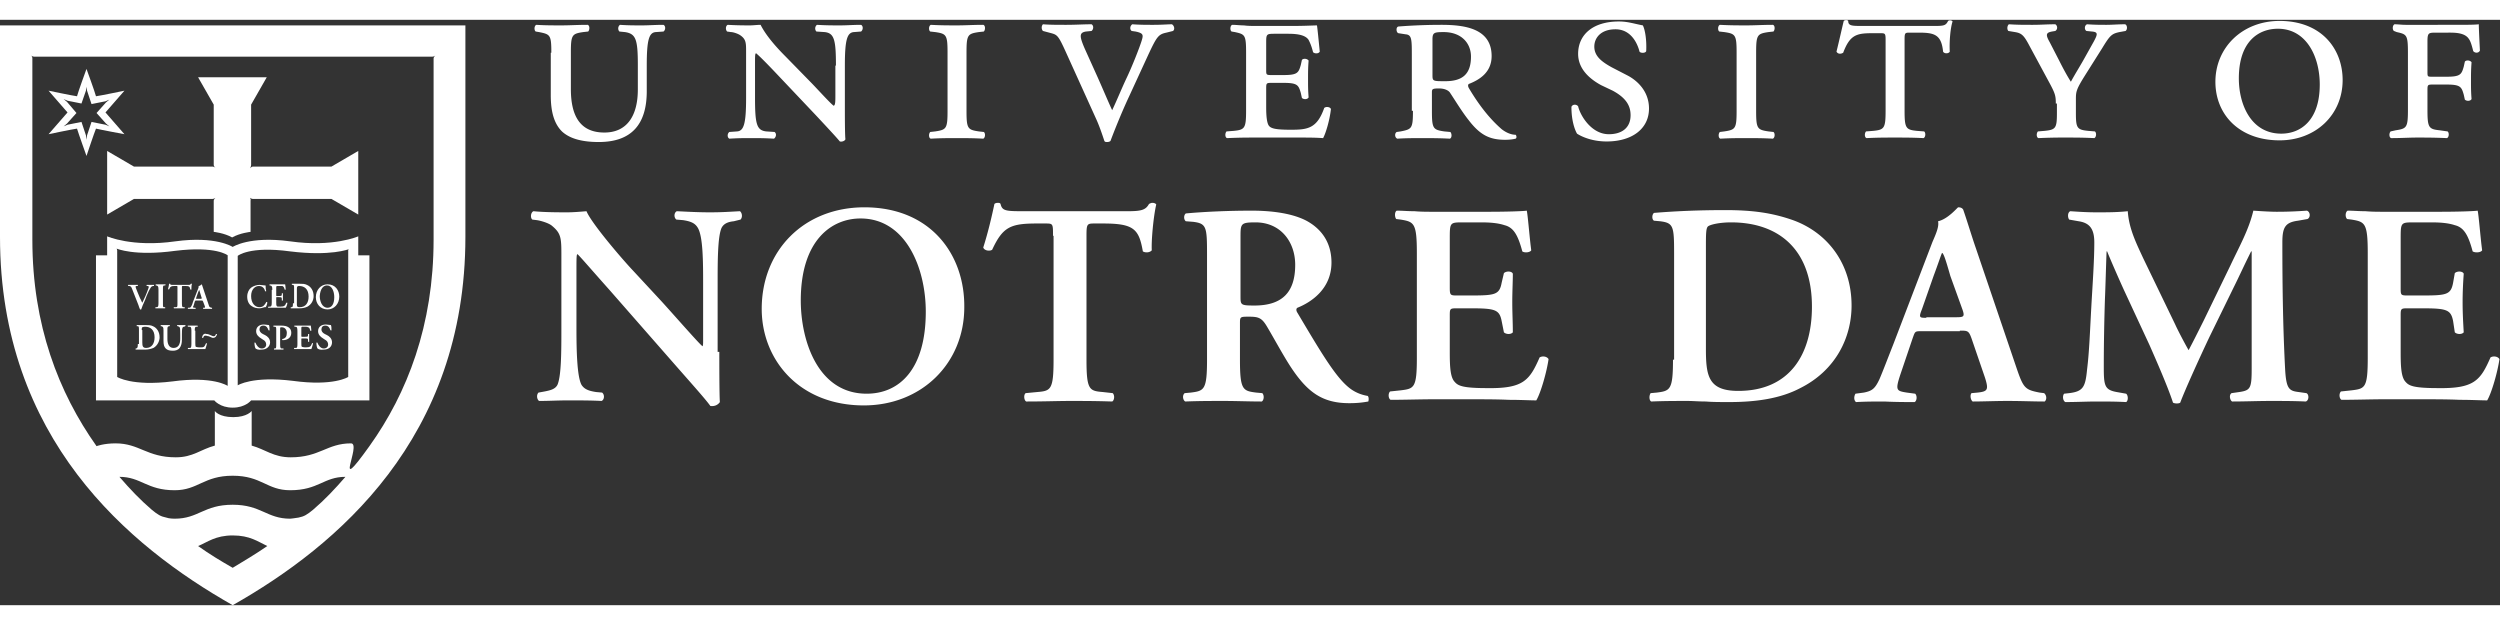 <svg version="1.2" xmlns="http://www.w3.org/2000/svg" fill="#fff" viewBox="0 0 448 104.9" width="200" height="50"><rect x="0" y="0" width="448" height="104.9" fill="#333333" stroke="none"/><path d="M128.9 59.5c0 1.5 0 7.8.1 9-.4.6-1.1.8-1.7.7-.8-1.1-2.3-2.8-6-7l-12-13.7c-3.3-3.7-5-5.7-5.8-6.5-.2 0-.2.6-.2 3.3v10c0 3.9.1 8.6.9 10.1.5.8 1.3 1.1 2.6 1.3l1.1.1c.5.4.4 1.3-.1 1.5-1.9-.1-3.9-.1-5.9-.1-2.1 0-3.5.1-5.3.1-.4-.3-.5-1.1-.1-1.5l1.1-.2c1-.2 1.9-.4 2.3-1.2.7-1.6.7-6.1.7-10.1V43.2c0-4 .1-4.8-1.7-6.3-.6-.5-2-.9-2.7-1l-.8-.1c-.4-.3-.3-1.3.2-1.5 1.9.2 4.8.2 6 .2 1.1 0 2.3-.1 3.5-.2.9 2.2 6.5 8.7 8.3 10.6l5.1 5.5c2.2 2.4 6.9 7.8 7.4 8.1.1-.2.1-.4.1-1.2v-10c0-3.8 0-8.6-1-10.1-.5-.8-1.3-1.1-2.6-1.3l-1.2-.1c-.5-.4-.4-1.3.1-1.5 2 .1 3.9.2 5.9.2 2.2 0 3.5-.1 5.4-.2.4.3.5 1.1.1 1.5l-1.2.3c-1 .1-1.8.4-2.2 1.2-.7 1.6-.7 6-.7 10.1v12.1zM154.2 35.6c8.2 0 11.7 9 11.7 16.7 0 10.3-4.7 14.7-10.6 14.7-8.8 0-11.8-9.6-11.8-16.7 0-10.9 5.6-14.7 10.7-14.7zm.7-2c-10.8 0-18.4 7.7-18.4 18.2 0 9.1 6.7 17.3 18.3 17.3 10.3 0 18-7.5 18-17.6.1-9.4-6-17.9-17.9-17.9zM188.7 38.7c0-2.2 0-2.2-1.4-2.2h-1.5c-4.7 0-6.1.6-8 4.7-.4.3-1.4.2-1.6-.4.9-2.8 1.6-5.9 2-7.8.1-.1.3-.2.6-.2.2 0 .4 0 .5.2.3 1.3 1 1.3 4.5 1.3H202c2.5 0 3.3-.2 3.9-1.3.2-.1.4-.2.6-.2.3 0 .6.1.7.3-.5 2.1-.9 6.5-.8 8.2-.3.4-1.1.5-1.6.2-.7-4-1.6-5-7.1-5h-1.6c-1.3 0-1.4.1-1.4 2.2v22.2c0 5.4.5 5.6 2.9 5.8l1.8.2c.4.4.3 1.3-.1 1.5-3-.1-5.3-.1-7.5-.1-2.3 0-4.7.1-7.9.1-.4-.2-.5-1.2-.1-1.5l2.1-.2c2.4-.2 2.9-.4 2.9-5.8V38.7zM222.3 38.8c0-2.3.1-2.5 2.7-2.5 4.5 0 7.1 3.5 7.1 7.6 0 4.9-2.3 7.3-7.3 7.3-2.5 0-2.5-.1-2.5-1.7V38.8zm-6 22.1c0 5.4-.5 5.6-2.9 5.9l-1.1.1c-.5.4-.3 1.3.1 1.5 2.4-.1 4.7-.1 6.9-.1 2.3 0 4.6.1 6.8.1.4-.2.5-1.1.1-1.5l-1.1-.1c-2.4-.3-2.9-.5-2.9-5.9v-6.6c0-1.1.1-1.1 1.6-1.1 1.7 0 2.3.2 3.2 1.7 1.2 2 2.7 4.8 4.1 7 3.1 4.8 5.8 6.8 10.7 6.8 1.8 0 2.8-.2 3.4-.3.1-.3.1-.8-.1-1-.6-.1-2.1-.4-3.5-1.6-2.4-2-5-6.4-9.1-13.3-.2-.3-.3-.7 0-.9 2.5-1 6.1-3.4 6.1-8.1 0-3.7-1.9-6.1-4.5-7.5-2.3-1.2-5.7-1.8-9.8-1.8-4.2 0-8.6.2-11.8.5-.4.3-.4 1.1 0 1.4l1.3.1c2.4.3 2.5.9 2.5 5.8v18.9zM253.9 41.8c0-5.4-.5-5.6-2.9-6l-.8-.1c-.3-.4-.3-1.3.1-1.5 1 0 2 .1 3.2.1 1.1.1 2.3.1 3.4.1h9.8c3.3 0 6.3-.1 6.9-.2.2.9.5 4.9.8 7.1-.2.4-1.2.5-1.6.2-.8-3-1.6-4.3-3.2-4.7-1.2-.4-2.7-.5-4.1-.5H262c-2.2 0-2.2.1-2.2 3V48c0 1.3.1 1.4 1.2 1.4h2.4c4.5 0 5.3-.1 5.7-2.3l.4-1.7c.4-.4 1.4-.4 1.6.1 0 1.4-.1 3.2-.1 5.1 0 1.9.1 3.7.1 5.4-.3.4-1.2.4-1.6 0l-.4-2c-.4-2.1-1.2-2.3-5.7-2.3H261c-1.2 0-1.2.1-1.2 1.4v6.5c0 2.6.1 4.5.9 5.3.6.7 1.5 1.1 5.8 1.1 6.5.1 7.6-1.4 9.4-5.5.5-.3 1.3-.2 1.6.3-.3 2.2-1.4 6.1-2.2 7.4-1.1 0-2.8-.1-4.9-.1-2.1-.1-4.7-.1-7.7-.1h-5.8c-2.3 0-5.4.1-7.7.1-.4-.2-.5-1.1-.1-1.5l1.9-.2c2.4-.3 2.9-.4 2.9-5.8V41.8zM305.7 40.8c0-2.4 0-3.5.4-3.8.4-.3 2-.7 4.1-.7 8.6 0 14.5 4.9 14.5 15.1 0 8.7-4.1 15.1-13.2 15.1-5.4 0-5.8-2.7-5.8-7.6V40.8zm-5.9 20.1c0 5.4-.5 5.6-2.9 5.9l-1.1.1c-.3.4-.3 1.3.1 1.5 2.3-.1 4.6-.1 6.5-.1 1 0 2 .1 3.3.1 1.2.1 2.6.1 4.2.1 4.7 0 9.1-.6 12.7-2.5 6.4-3.2 9.2-9.1 9.2-14.8 0-7.6-4.4-13.1-10.5-15.3-3.7-1.3-7.2-1.8-12.1-1.8-5 0-9.1.2-12.8.5-.4.3-.4 1.2 0 1.4l1.1.1c2.4.3 2.5.9 2.5 5.8v19zM345.2 53.4c-1.2 0-1.4 0-.8-1.5l2.1-6c.9-2.4 1.3-3.7 1.5-4.1h.1c.3.4.6 1.3 1.4 4.1l2.2 6.1c.4 1.2.2 1.3-1.2 1.3h-5.3zm6 2.3c1.4 0 1.6 0 2.1 1.4l2.4 7c.7 2.2.5 2.5-1.3 2.7l-1.1.1c-.3.3-.2 1.2.2 1.5 1.8 0 4-.1 6.2-.1 2.7 0 4.6.1 6.7.1.4-.3.4-1.1-.1-1.5l-.8-.1c-2.6-.5-2.9-.8-4.1-4.3L354.1 41c-.8-2.3-1.5-4.7-2.3-7-.2-.3-.5-.4-.9-.4-.1 0-1.8 2.1-3.6 2.5.2.9-.3 2.1-1 3.7l-7 18.3c-1.1 2.8-1.9 4.9-2.5 6.3-.8 1.7-1.3 2.1-2.8 2.4l-1.5.2c-.3.5-.3 1.2.1 1.5 1.8-.1 3.4-.1 5.1-.1 2.1.1 3.8.1 5.4.1.4-.2.5-1.1.1-1.5l-1.5-.2c-1.9-.3-2.1-.4-1.1-3.4l2.1-6.2c.5-1.4.4-1.4 1.7-1.4h6.8zM413.3 66.9c.5.2.5 1.3-.1 1.5-2.2-.1-4.2-.1-6.3-.1-2.4 0-4.6.1-6.9.1-.4-.2-.6-1.2-.1-1.5l1.4-.2c2-.3 2.2-.7 2.2-4.2v-21h-.1c-1.4 2.8-2.1 4.4-3.1 6.4l-4.4 9c-1.7 3.6-4.3 9.3-5.2 11.7-.2.2-1 .2-1.3 0-.9-2.8-3.1-7.8-4.2-10.3l-4.6-9.9c-1-2.2-2.4-5.4-3-6.9h-.1c-.1 2.5-.2 6.5-.3 8.7-.1 3.1-.2 7.7-.2 11.9 0 3.4.1 4.2 2.3 4.6l1.7.3c.4.3.4 1.3 0 1.5-1.9-.1-3.5-.1-5.4-.1-1.6 0-3.5.1-5.5.1-.5-.3-.5-1.2-.2-1.5l.9-.1c2.5-.3 2.9-1.1 3.2-4.2.4-3.2.5-6.5.8-11.9.2-3.5.5-7.7.5-10.9 0-2.4-.8-3.5-2.8-3.8l-1.7-.3c-.3-.4-.3-1.3.2-1.5 1.5.1 2.9.2 4.8.2 1.8 0 3.6 0 5.5-.2.2 3.1 1.5 5.7 2.8 8.5l5.7 11.8c.4.9 1.7 3.4 2.4 4.6.8-1.5 1.5-2.9 2.7-5.3l4.8-9.9c1.6-3.4 3.3-6.4 4.1-9.8 1.4.1 3.1.2 4.2.2 2.2 0 4-.1 5.4-.2.6.2.7 1.2.1 1.5l-1.7.3c-2.3.3-2.8 1.2-2.8 3.9 0 7.6.1 15.2.5 22.8.2 3.4.7 3.8 2.4 4l1.4.2zM424.3 41.8c0-5.4-.5-5.6-2.9-6l-.8-.1c-.4-.4-.3-1.3.1-1.5 1 0 2 .1 3.2.1 1.1.1 2.3.1 3.4.1h9.8c3.3 0 6.3-.1 6.9-.2.2.9.5 4.9.8 7.1-.2.4-1.2.5-1.7.2-.8-3-1.6-4.3-3.2-4.7-1.2-.4-2.7-.5-4.1-.5h-3.4c-2.2 0-2.2.1-2.2 3V48c0 1.3 0 1.4 1.2 1.4h2.5c4.5 0 5.3-.1 5.7-2.3l.3-1.7c.4-.4 1.4-.4 1.6.1-.1 1.4-.2 3.2-.2 5.1 0 1.9.1 3.7.2 5.4-.3.4-1.2.4-1.6 0l-.3-2c-.4-2.1-1.2-2.3-5.7-2.3h-2.5c-1.2 0-1.2.1-1.2 1.4v6.5c0 2.6.1 4.5.9 5.3.6.7 1.5 1.1 5.8 1.1 6.5.1 7.6-1.4 9.4-5.5.5-.3 1.3-.2 1.6.3-.3 2.2-1.4 6.1-2.2 7.4-1.1 0-2.8-.1-4.9-.1-2.2-.1-4.7-.1-7.7-.1h-5.8c-2.3 0-5.4.1-7.7.1-.4-.2-.5-1.1-.1-1.5l1.9-.2c2.4-.3 2.9-.4 2.9-5.8V41.8zM98.8 5.9c0-3.2-.2-3.3-2.2-3.7l-.6-.1c-.3-.2-.3-1 .1-1.2 1.6.1 3 .1 4.5.1s2.9-.1 4.7-.1c.4.1.4.9.1 1.2l-.9.1c-2 .3-2.2.5-2.2 3.7v6.5c0 4.6 1.5 7.8 6 7.8 4.2 0 6-3.2 6-7.7V8.2c0-4.6-.3-5.7-2.3-6l-1-.1c-.3-.3-.3-.9.1-1.2 1.5.1 2.5.1 3.9.1 1.3 0 2.4-.1 3.9-.1.4.2.4.9 0 1.2l-1.4.1c-1.2.1-1.6 1.4-1.6 6v4.6c0 5.9-2.7 9.1-8.6 9.1-3 0-5.2-.6-6.6-1.9-1.4-1.4-2-3.5-2-6.5V5.9zM149.8 8.2c0-4.6-.3-5.8-2-6l-1.5-.1c-.3-.3-.3-.9.1-1.2 1.7.1 2.8.1 4.1.1 1.3 0 2.4-.1 3.8-.1.4.2.4.9 0 1.2l-1.3.1c-1.2.1-1.6 1.4-1.6 6V16c0 .9 0 4.7.1 5.4-.1.3-.6.5-1 .4-.5-.6-1.4-1.6-4.3-4.7l-7.1-7.5c-1.8-1.9-3-3.1-3.6-3.6-.2 0-.2.5-.2 1.9V14c0 4.7.3 5.8 2 6l1.5.1c.4.3.3.9-.1 1.2-1.7-.1-2.8-.1-4.1-.1-1.4 0-2.2 0-3.9.1-.4-.2-.4-.9 0-1.2l1.4-.1c1.2-.1 1.6-1.4 1.6-6V5.7c0-1.5 0-2.2-1-2.9-.4-.3-1.3-.6-1.7-.6l-.7-.1c-.3-.3-.3-1 .1-1.2 1.8.1 3 .1 4 .1.6 0 1.3-.1 1.9-.1.9 1.8 2.6 3.8 4.5 5.7l4.4 4.5c1 1 3.7 4 4.2 4.3.3-.1.3-.8.3-1.9V8.2zM169.8 5.9c0-3.2-.2-3.4-2.2-3.7l-.9-.1c-.3-.2-.3-1 .1-1.2 1.8.1 3.2.1 4.7.1s2.9-.1 4.7-.1c.4.1.4.9.1 1.2l-.9.1c-2 .3-2.2.5-2.2 3.7v10.4c0 3.2.2 3.4 2.2 3.7l.9.1c.3.2.3 1-.1 1.2-1.8-.1-3.3-.1-4.7-.1-1.5 0-2.9 0-4.7.1-.4-.1-.4-.9-.1-1.2l.9-.1c2-.3 2.2-.5 2.2-3.7V5.9zM191.1 6c-1.4-3.1-1.6-3.3-2.7-3.6l-1.5-.4c-.3-.3-.3-.9 0-1.2 1.2.1 2.7.1 4.2.1 1.7 0 3-.1 4.5-.1.4.2.4.9 0 1.2l-1 .1c-1.2.2-1.2.8-.2 3.1l2.3 5.1c1.2 2.7 1.9 4.4 2.6 5.9.9-1.9 1.7-3.9 2.6-5.8 1-2.1 2.3-5.4 2.7-6.7.3-1 .3-1.3-1.1-1.6l-.7-.1c-.4-.3-.3-.9.1-1.2 1.4.1 2.6.1 3.8.1 1.5 0 2.6-.1 3.3-.1.4.2.6.9.2 1.2l-1.2.3c-1.4.3-1.7.7-3.2 3.9l-3.5 7.6c-1.4 3-2.7 6.3-3.3 7.9-.1.1-.3.2-.6.2-.2 0-.4 0-.5-.2-.4-1.2-.9-2.7-1.5-4L191.1 6zM223.3 5.9c0-3.2-.2-3.3-2-3.7l-.6-.1c-.3-.2-.3-1 .1-1.2.7 0 1.4.1 2.1.1.7.1 1.5.1 2.2.1h6.6c2 0 3.9-.1 4.3-.1.1.6.3 2.7.5 4.7-.2.4-.9.4-1.2.1-.3-1.2-.6-1.8-.8-2.2-.7-1.1-2.8-1.1-3.9-1.1h-2c-1.6 0-1.7 0-1.7 1.5v5c0 .8 0 .9.9.9h2.2c2.5 0 2.7-.4 3.1-1.8l.2-.9c.2-.3.9-.3 1.2.1-.1 1.3-.1 2.2-.1 3.3 0 1.2 0 2 .1 3.3-.2.4-.9.4-1.2.1l-.2-.9c-.4-1.4-.6-1.8-3.1-1.8h-2.2c-.9 0-.9.1-.9 1.1v3.3c0 1.4.1 2.8.5 3.3s1.3.7 3.9.7c3 0 4.7-.2 6-3.9.3-.3 1.1-.2 1.2.2-.2 1.9-.9 4.3-1.4 5.2-1.4-.1-2.8-.1-4.1-.1H225.1c-1.5 0-2.9 0-5.2.1-.4-.1-.4-.9-.1-1.2l1.3-.1c2-.2 2.2-.5 2.2-3.7V5.9zM256.7 3.5c0-1.2.3-1.3 2-1.3 3.2 0 4.9 2 4.9 4.4 0 3.2-1.6 4.4-4.6 4.4-2.3 0-2.3 0-2.3-1.2V3.5zm-3.5 12.8c0 3.2-.2 3.3-2.2 3.7l-.7.1c-.4.2-.4 1 .1 1.2 1.6-.1 3.1-.1 4.5-.1s3 0 4.9.1c.4-.1.4-.9.1-1.2l-1.1-.1c-2-.3-2.2-.5-2.2-3.7V13c0-.6.1-.7 1.3-.7.7 0 1.5.2 1.9.7 1 1.5 2.2 3.5 3.4 5 2 2.6 3.7 3.5 6.5 3.5.9 0 1.5-.1 1.9-.2.2-.1.2-.5 0-.7-.7 0-1.6-.3-2.5-1-1.5-1.3-3.6-3.5-5.9-7.4-.1-.2-.2-.5 0-.7 1.8-.7 4.1-2 4.1-5 0-4.9-4.7-5.6-9-5.6-2.5 0-5.1.1-7.7.3-.5.1-.4 1.1 0 1.2l1.3.2c1.1.1 1.1.9 1.1 3.9v9.8zM286.9 11.7c-2.2-1.2-4.1-3-4.1-5.6 0-3.4 2.6-5.8 7.3-5.8 1.6 0 2.7.4 4.3.7.4.8.7 2.6.6 4.6-.1.4-1 .4-1.2.1-.4-1.6-1.6-4-4.3-4-2.7 0-3.8 1.6-3.8 3.1 0 1.7 1.3 2.7 3.1 3.7l2.9 1.5c1.7.9 3.8 2.8 3.8 5.9 0 3.6-3 5.9-7.6 5.9-2.8 0-4.7-1-5.3-1.4-.4-.7-1-2.3-1-4.8.2-.5.9-.5 1.2-.1.4 1.7 2.4 5 5.5 5 2.4 0 3.9-1.2 3.9-3.4 0-1.5-.6-3-3.2-4.4l-2.1-1zM311.2 5.9c0-3.2-.2-3.4-2.2-3.7l-.9-.1c-.3-.2-.3-1 .1-1.2 1.9.1 3.3.1 4.8.1s2.9-.1 4.7-.1c.4.1.4.9.1 1.2l-.9.1c-2 .3-2.2.5-2.2 3.7v10.4c0 3.2.2 3.4 2.2 3.7l.9.1c.3.2.3 1-.1 1.2-1.8-.1-3.3-.1-4.7-.1-1.5 0-2.9 0-4.7.1-.4-.1-.4-.9-.1-1.2l.8-.1c2-.3 2.2-.5 2.2-3.7V5.9zM337.9 3.6c0-1.2-.1-1.2-1-1.2h-1.4c-2.8 0-4 .3-5.2 3.5-.5.3-1 .2-1.2-.2.5-2 1-4.3 1.3-5.5.2-.2.7-.2.8 0 0 .9.7.9 2.6.9h12.9c1.7 0 2-.1 2.4-.9.3-.2.7-.1.8.1-.4 1.2-.6 3.7-.5 5.4-.2.4-1 .4-1.2 0-.3-3-1.5-3.4-4.3-3.4h-1.6c-.9 0-1 0-1 1.2v12.7c0 3.2.2 3.5 2.2 3.7l1.3.1c.3.2.3 1-.1 1.2-1.9-.1-3.7-.1-5.1-.1-1.5 0-3.2 0-5.1.1-.4-.1-.4-.9-.1-1.2l1.3-.1c2-.2 2.2-.5 2.2-3.7V3.6zM368.4 15c0-1.4-.1-1.8-1.3-4l-3.4-6.3c-1-1.9-1.4-2.3-2.6-2.5l-1.2-.2c-.3-.3-.2-1 .1-1.2 1.5.1 2.6.1 4.3.1 1.4 0 2.5-.1 4-.1.4.2.5.9 0 1.2l-.6.1c-1 .2-1.2.5-.4 1.9l1.7 3.3c.7 1.4 1.4 2.7 2.1 3.8.7-1.3 1.4-2.4 2.2-3.8l1.9-3.4c.7-1.3.8-1.7-.3-1.8l-1-.1c-.4-.2-.4-1 .1-1.2 1.4.1 2.5.1 3.5.1s2-.1 3.3-.1c.4.1.5.9.1 1.2l-1.1.2c-1.4.3-1.7.6-3.1 2.9l-2.9 4.6c-1.7 2.7-1.8 3.1-1.8 4.5v2.5c0 2.7.2 3 2.2 3.2l1.2.1c.3.2.3 1-.1 1.2-2-.1-3.6-.1-5-.1a94 94 0 0 0-5 .1c-.4-.1-.4-.9-.1-1.2l1.2-.1c2-.2 2.2-.5 2.2-3.2V15zM408.2 1.6c5.1 0 7.5 5 7.5 10 0 6.4-3.4 8.8-6.9 8.8-5.4 0-7.6-5.2-7.6-9.9 0-6.7 3.6-8.9 7-8.9zm.3-1.4C401.8.2 397 5 397 11.1c0 5.9 4.3 10.5 11.5 10.5 6.5 0 11.3-4.6 11.3-10.8 0-5.6-3.8-10.6-11.3-10.6zM431.5 5.9c0-3.2-.2-3.3-2-3.7L429 2c-.3-.2-.3-1 .1-1.2.6 0 1.3.1 2 .1H439.7c2 0 3.8 0 4.5-.1 0 .6.1 2.7.2 4.7-.2.5-.9.5-1.2.1-.3-1.2-.5-1.8-.8-2.2-.8-1.2-2.8-1.1-4-1.1h-1.8c-1.4 0-1.6 0-1.6 1.6v5.4c0 .9 0 .9.9.9h2.5c2.5 0 2.7-.4 3.1-1.8l.2-.9c.2-.3.9-.3 1.2.1-.1 1.4-.1 2.2-.1 3.3 0 1.2 0 2 .1 3.3-.2.4-.9.4-1.2.1l-.2-.9c-.4-1.4-.6-1.8-3.1-1.8h-2.5c-.9 0-.9.1-.9 1.1v3.4c0 3.2.2 3.5 2.2 3.7l1.4.2c.3.2.3 1-.1 1.2-2.3-.1-3.9-.1-5.3-.1-1.5 0-2.9.1-4.7.1-.4-.1-.4-.9-.1-1.2l.9-.2c2-.3 2.2-.5 2.2-3.7V5.9z"/><g><path d="M17.1 76.4c.1 0 .1 0 0 0zM26.3 49.4c.3-.7.5-1.1.7-1.4.1-.2.2-.2.4-.3h.2v-.2H26.3s-.1.1 0 .2h.2c.2.1.2.1.1.4-.3.9-.7 1.8-1.1 2.6-.1-.1-.2-.5-.4-.8l-.5-1.2c-.3-.7-.3-.8-.3-.9 0 0 0-.1.2-.1h.2v-.2H23c-.1 0-.1.1 0 .2h.2c.3.1.3.1.5.6l1.1 2.8c.1.3.2.6.3.8h.2c.1-.3.4-1.1.7-1.7l.3-.8zM29.2 50.8c0 .7 0 .7.3.7h.1v.2H27.9c-.1 0-.1-.1 0-.2h.1c.3 0 .4-.1.4-.7v-2.4c0-.7-.1-.7-.4-.8h-.1v-.2H29.6c.1 0 .1.1 0 .2h-.1c-.3 0-.3.1-.3.8v2.4zM31.8 48c0-.3 0-.3-.2-.3h-.3c-.6 0-.8.1-1 .6h-.2c.1-.4.2-.8.2-1h.2c0 .2.1.2.6.2h2.6c.3 0 .4 0 .5-.2h.2c-.1.3-.1.8-.1 1 0 .1-.1.1-.2 0-.1-.5-.2-.6-.9-.6h-.4c-.2 0-.2 0-.2.3v2.8c0 .7.1.7.3.7h.2v.2h-1.9c-.1 0-.1-.2 0-.2h.3c.3 0 .3-.1.3-.7V48zM36.1 50.3c.2 0 .2 0 .3.2l.3.8c.1.3 0 .3-.2.3h-.1v.2H38v-.2h-.1c-.3-.1-.4-.1-.5-.5l-.9-2.7-.3-.9-.1-.1s-.2.3-.5.3c0 .1 0 .3-.1.5l-.9 2.3c-.1.4-.2.6-.3.8-.1.2-.2.3-.4.3h-.2c-.1.1 0 .2 0 .2H35c.1 0 .1-.1 0-.2h-.2c-.2 0-.3-.1-.1-.4l.2-.7c.1-.2.1-.2.3-.2h.9zm-.8-.3c-.2 0-.2 0-.1-.3 0 0 .4-1.2.5-1.3v-.1.1l.4 1.3c.1.2.1.3-.2.3h-.6zM25.4 55.6c0-.3 0-.4.1-.5 0 0 .2-.1.5-.1 1 0 1.7.6 1.7 1.9 0 1.1-.5 1.9-1.5 1.9-.6 0-.7-.3-.7-1v-2.2zm-.7 2.5c0 .7-.1.7-.3.8h-.1v.2H26c.5 0 1-.1 1.5-.3.7-.4 1.1-1.2 1.1-1.9 0-1-.5-1.7-1.2-2-.4-.2-.8-.2-1.4-.2h-1.5v.2h.1c.3 0 .3.1.3.8v2.4zM29.3 55.7c0-.7-.1-.7-.4-.8h-.1v-.2h1.6s.1.1 0 .2h-.1c-.3.1-.3.1-.3.8v1.5c0 .9.3 1.6 1.1 1.6s1.2-.6 1.2-1.6v-.8c0-.5 0-1.1-.1-1.3-.1-.1-.2-.1-.3-.2h-.1c-.1 0-.1-.2 0-.2h1.4s.1.1 0 .2l-.2.1c-.1 0-.2 0-.3.2-.1.2-.1.8-.1 1.3v.8c0 .6-.1 1.1-.4 1.5-.3.4-.8.5-1.2.5-.6 0-1-.1-1.3-.4-.3-.3-.4-.7-.4-1.4v-1.8zM34.9 55.7c0-.7.1-.7.4-.7h.1c.1 0 0-.2 0-.2H33.7c-.1 0-.1.1 0 .2h.2c.3 0 .4.1.4.7v2.4c0 .7-.1.7-.4.7h-.2c-.1 0 0 .2 0 .2h3.1c.1-.2.2-.7.3-1 0 0-.1-.1-.2 0-.3.7-.4.7-1.1.7-.5 0-.6-.1-.7-.1-.1-.1-.1-.4-.1-.7v-2.2z"/><path d="M36.2 57h.2c.1-.2.1-.4.4-.4.1 0 .2 0 .5.1h.1c.5.2.6.3.8.3.3 0 .6-.2.7-.7h-.2c-.1.3-.2.4-.4.4-.1 0-.2 0-.6-.2-.4-.2-.6-.2-.7-.2-.2-.1-.7-.1-.8.7z"/><path d="M64.2 42.2v-3.4s-4.5 2-12.2.9c-7.3-1-10.3 1-10.3 1s-3-2-10.3-1c-7.7 1.1-12.2-.9-12.2-.9v3.4h-2v26h21.2s1 1.3 3.3 1.3 3.3-1.3 3.3-1.3h21.2v-26h-2zM40.8 65.6s-2.6-1.8-9.9-.8c-7.3.9-9.9-.8-9.9-.8V41.3c0-.1-.1-.3-.1-.3s3.2 1.4 10.5.4c7.3-.9 9.4.8 9.4.8v23.4zm21.6-24.3V64s-2.6 1.7-9.9.7c-7.3-.9-9.9.8-9.9.8V42.3s2.1-1.8 9.4-.8c7.3.9 10.5-.4 10.5-.4s-.1.1-.1.2z"/><g><path d="M47.7 48.6c0 .1-.1.1-.2 0-.1-.4-.4-.9-1.1-.9-.7 0-1.4.6-1.4 1.8 0 1.3.7 2 1.5 2 .7 0 1-.5 1.2-.9 0-.1.1 0 .2 0 0 .4-.2.8-.3.9h-.2c-.1 0-.5.2-.9.2-.5 0-1-.1-1.4-.4-.5-.3-.8-.9-.8-1.7 0-.7.3-1.3.7-1.6.4-.3 1-.5 1.5-.5.3 0 .7.1 1 .1h.1c0 .2 0 .6.1 1zM48.8 48.4c0-.7-.1-.7-.4-.8h-.1v-.2H51.1c0 .1.1.6.1.9 0 .1-.2.1-.2 0-.1-.4-.2-.5-.4-.6h-.8c-.3 0-.3 0-.3.4v1.2c0 .2 0 .2.1.2h.2c.6 0 .7 0 .7-.3V49h.2V50.3h-.2V50c0-.3-.1-.3-.7-.3h-.2c-.1 0-.1 0-.1.2v.7c0 .3 0 .6.1.7.1.1.1.1.6.1.8 0 .9-.2 1.1-.7h.2c0 .3-.2.8-.3.9H48.1c-.1 0-.1-.1 0-.2h.2c.3 0 .4-.1.4-.7v-2.3zM53.2 48.3c0-.3 0-.4.1-.5 0 0 0-.1.3-.1 1 0 1.7.6 1.7 1.9 0 1.1-.5 1.9-1.6 1.9-.6 0-.5-.3-.5-1v-2.2zm-.7 2.5c0 .7-.1.7-.3.7h-.1v.2h1.6c.5 0 1-.1 1.4-.3.7-.4 1.1-1.1 1.1-1.9 0-1-.5-1.7-1.2-2-.4-.2-.8-.2-1.3-.2h-1.4v.2h.1c.3 0 .3.1.3.7v2.6zM58.6 47.6c.9 0 1.3 1.1 1.3 2.1 0 1.3-.5 1.9-1.2 1.9-1 0-1.4-1.2-1.4-2.1.1-1.4.7-1.9 1.3-1.9zm.1-.2c-1.2 0-2.1 1-2.1 2.3 0 1.2.8 2.2 2.1 2.2 1.2 0 2.1-1 2.1-2.3 0-1.1-.7-2.2-2.1-2.2zM45.8 58.9c-.1-.1-.2-.6-.2-1 0-.1.1-.1.2 0 .1.3.5 1 1.1 1 .5 0 .8-.3.8-.7 0-.4-.2-.7-.6-.9l-.3-.2c-.5-.3-.9-.7-.9-1.3 0-.7.5-1.2 1.4-1.2.3 0 .6.1.9.1.1.2.1.6.1.9 0 .1-.1.1-.2 0-.1-.3-.3-.8-.9-.8-.5 0-.7.3-.7.7 0 .3.2.6.6.8l.4.2c.4.2.9.6.9 1.3 0 .7-.6 1.3-1.5 1.3-.6.1-1-.1-1.1-.2zM49.5 55.7c0-.6 0-.7-.3-.7H49v-.2h1.4c.6 0 1 .1 1.3.3.3.2.5.5.5 1 0 1-.9 1.3-1.4 1.3h-.2s-.1-.1 0-.2c.6-.1.8-.5.8-1.1 0-.5-.3-1-.9-1-.3 0-.3 0-.3.3v2.8c0 .7.1.7.4.7h.2v.2H49.1v-.2h.1c.3 0 .3-.1.3-.8v-2.4zM53.3 58.1c0 .7-.1.7-.4.7h-.2v.2h3.1c.1-.2.2-.7.3-1 0-.1-.1-.1-.2 0-.2.5-.3.7-1.1.7-.5 0-.6-.1-.7-.1-.1-.1-.1-.3-.1-.6v-.7c0-.2 0-.2.2-.2h.3c.6 0 .7 0 .7.3v.3h.2V57v-.7h-.2v.2c0 .3-.1.3-.7.3h-.3c-.2 0-.2 0-.2-.2v-1.2c0-.4 0-.4.3-.4h.4c.2 0 .4 0 .5.1.2 0 .3.2.4.6 0 .1.2 0 .2 0 0-.3-.1-.8-.1-.9h-2.9c-.1 0-.1.1 0 .2h.1c.3 0 .4.1.4.8v2.3zM56.9 58.9c-.1-.1-.2-.6-.2-1 0-.1.2-.1.2 0 .1.3.5 1 1.1 1 .5 0 .8-.3.8-.7 0-.4-.2-.7-.6-.9l-.3-.2c-.5-.3-.9-.7-.9-1.3 0-.7.5-1.2 1.4-1.2.3 0 .6.1.9.1.1.2.1.6.1.9 0 .1-.1.1-.2 0-.1-.3-.3-.8-.9-.8-.5 0-.7.3-.7.7 0 .3.2.6.6.8l.4.2c.4.2.9.6.9 1.3 0 .7-.5 1.3-1.5 1.3-.6.1-1-.1-1.1-.2z"/></g><path d="M41.7 1H0v37.9c0 36.1 23 55.4 41.7 66 18.7-10.6 41.7-29.9 41.7-66V1H41.7zm0 97.2c-2.1-1.2-4.1-2.4-6.2-3.9 1.7-.7 3.1-1.9 6.2-1.9s4.5 1.1 6.2 1.9c-2.2 1.5-4.2 2.7-6.2 3.9zm14.4-10.4c-1.1.9-1.6 1.2-2.6 1.4-.5.1-1.5.2-1.5.2-4.2 0-5.2-2.5-10.3-2.5-5.2 0-6.1 2.5-10.4 2.5 0 0-1 0-1.5-.2-1-.2-1.5-.5-2.6-1.4-2.1-1.8-3.9-3.7-5.8-5.9 3.9 0 4.9 2.4 9.9 2.4 4.2 0 5.2-2.6 10.4-2.6s6.1 2.6 10.3 2.6c5.1 0 6-2.4 9.9-2.4-1.9 2.2-3.7 4.1-5.8 5.9zM77.7 6.9v32.5c0 15.3-4.7 27.5-11.5 37s-1.3-.5-3.3-.5c-4.3 0-5.6 2.5-10.8 2.5-3.1 0-4.5-1.4-7-2.1v-6.2s-.8 1.1-3.3 1.1c-2.6 0-3.3-1.1-3.3-1.1v6.2c-2.6.7-3.9 2.1-7 2.1-5.2 0-6.5-2.5-10.8-2.5-2.1 0-3.4.5-3.4.5-6.8-9.6-11.5-21.7-11.5-37V6.9c0-.3-.2-.5-.2-.5s.2.2.5.2h71.4c.3 0 .5-.2.5-.2s-.3.3-.3.5z"/><path d="M44.8 31.9s.3.2.5.2h14.1l4.8 2.8V23.5l-4.8 2.8H45.3c-.2 0-.5.3-.5.3s.2-.3.2-.6V15.2l2.8-4.9H35.5l2.8 4.9V26c0 .3.3.5.3.5s-.3-.2-.5-.2H24l-4.8-2.8v11.4l4.8-2.8h14.1c.2 0 .5-.2.5-.2s-.3.3-.3.5V38s1.9.2 3.3 1c1.4-.8 3.3-1 3.3-1v-5.6c.1-.2-.1-.5-.1-.5zM13.8 13.7c-.8-.1-5.1-1-5.1-1s2.9 3.3 3.4 3.9c-.5.6-3.4 3.9-3.4 3.9s4.3-.9 5.1-1c.2.7 1.7 4.9 1.7 4.9s1.4-4.2 1.7-4.9c.8.2 5.1 1 5.1 1s-2.9-3.3-3.4-3.9c.5-.6 3.4-3.9 3.4-3.9s-4.3.9-5.1 1c-.2-.8-1.7-4.9-1.7-4.9s-1.5 4.1-1.7 4.9zm1.6-1l.1-.7.1.7.8 2.4 2.5-.5.7-.3-.6.5-1.7 1.9 1.7 1.9.6.5-.7-.3-2.5-.5-.8 2.4-.1.8-.1-.8-.8-2.4-2.5.5-.7.3.6-.5 1.7-1.9-1.7-2-.6-.5.7.3 2.5.5.8-2.3z"/></g></svg>
